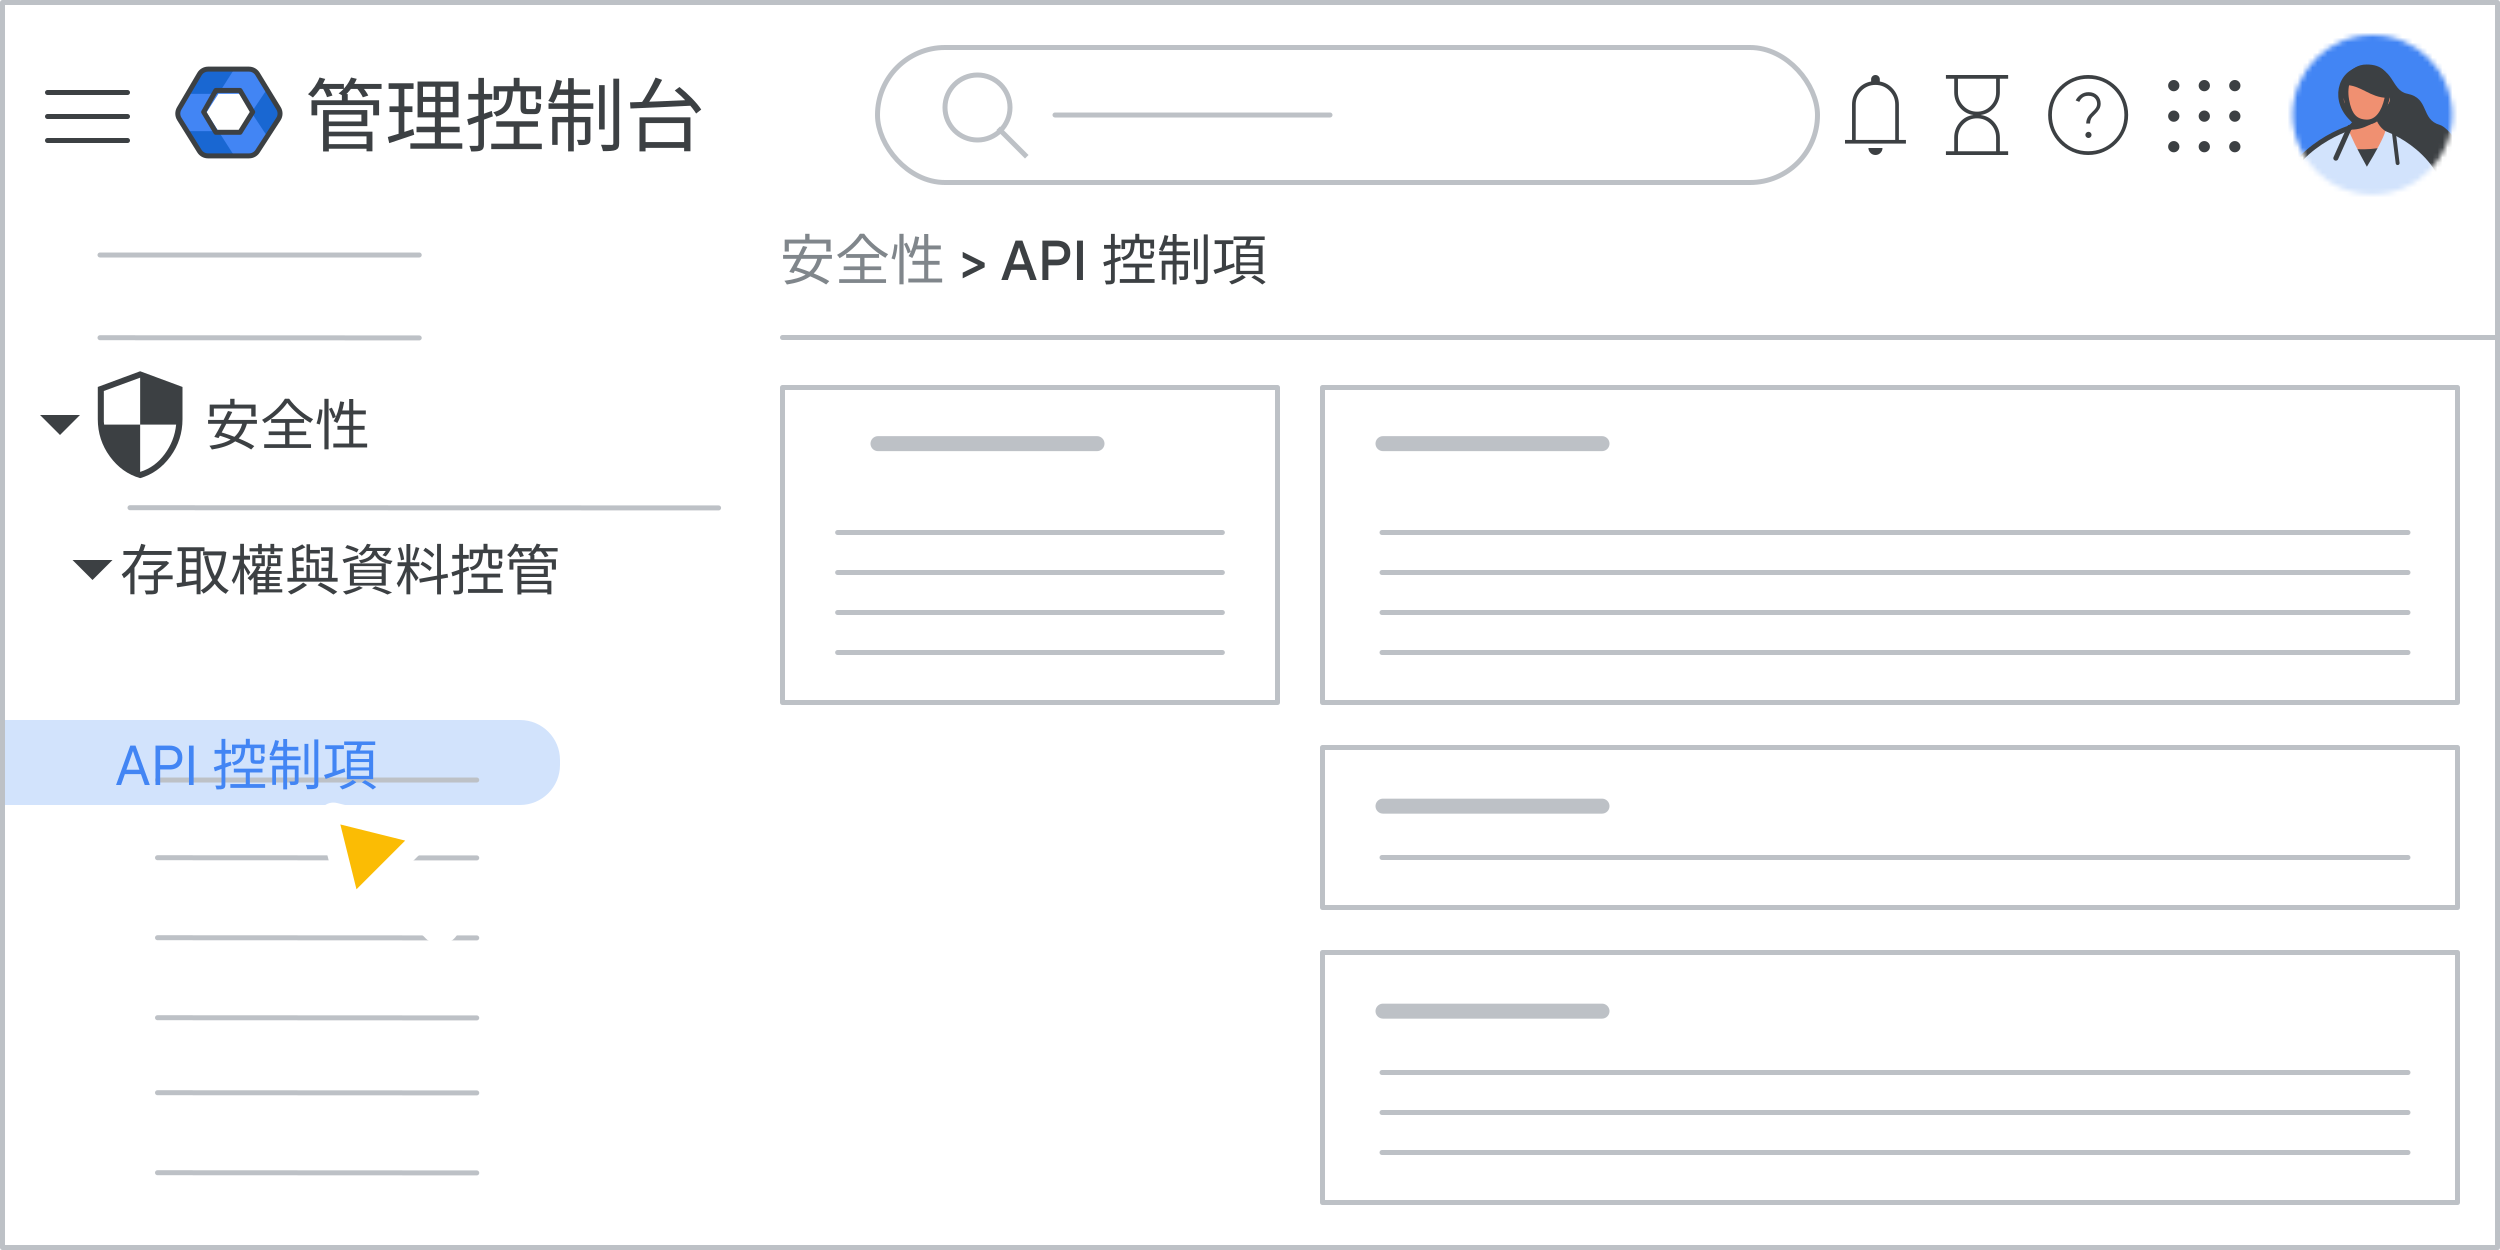 <svg width="500" height="250" viewBox="0 0 500 250" fill="none" xmlns="http://www.w3.org/2000/svg">
<rect x="0" y="0" width="500" height="250" fill="#333333" stroke="none"/>
<g id="admin-review-third-party-apps-for-your-organization" clip-path="url(#clip0_4394_191)">
<g id="Group 106">
<rect id="bg" width="500" height="250" fill="white"/>
<path id="Line" d="M156.5 67.5H567.5" stroke="#BDC1C6" stroke-linecap="round"/>
<g id="security_BASELINE_P900">
<path id="Shape" fill-rule="evenodd" clip-rule="evenodd" d="M21.962 91.28C23.566 93.483 25.588 94.934 28.028 95.632C30.469 94.934 32.491 93.483 34.094 91.28C35.697 89.077 36.499 86.6 36.499 83.849V77.389L28.028 74.249L19.558 77.389V83.849C19.558 86.6 20.359 89.077 21.962 91.28ZM32.93 90.832C31.619 92.597 29.985 93.778 28.029 94.376V84.925H35.229C35.007 87.099 34.241 89.068 32.93 90.832ZM28.029 75.535V84.925H20.828C20.788 84.706 20.768 84.517 20.768 84.357V83.849V78.197L28.029 75.535Z" fill="#3C4043"/>
</g>
</g>
<g id="Admin icon - illustrated">
<g id="Group">
<path id="Vector" d="M37.407 26.233L39.831 30.168C40.214 30.791 40.922 31.174 41.688 31.174H46.849L45.92 28.531L43.688 26.233L40.547 25.721L37.407 26.233Z" fill="#1967D2"/>
<path id="Vector_2" d="M55.859 21.494L53.505 17.673L51.481 19.774L50.287 22.5L51.585 25.417L53.49 27.35L55.859 23.506C56.242 22.883 56.242 22.117 55.859 21.494Z" fill="#1967D2"/>
<path id="Vector_3" d="M46.85 13.826H41.689C40.923 13.826 40.215 14.209 39.832 14.832L37.407 18.767L40.547 19.279L43.688 18.767L45.98 16.469L46.85 13.826Z" fill="#1967D2"/>
<path id="Vector_4" d="M41.299 22.5L43.688 18.767H37.407L35.728 21.494C35.345 22.117 35.345 22.883 35.728 23.506L37.407 26.233H43.688L41.299 22.5Z" fill="#4285F4"/>
<path id="Vector_5" d="M47.898 18.767L50.287 22.5L53.505 17.673L51.755 14.832C51.372 14.209 50.663 13.826 49.897 13.826H46.85L43.688 18.767H47.898Z" fill="#4285F4"/>
<path id="Vector_6" d="M47.898 26.233H43.688L46.85 31.174H49.897C50.663 31.174 51.372 30.791 51.755 30.168L53.49 27.35L50.287 22.5L47.898 26.233Z" fill="#4285F4"/>
</g>
<path id="Path 19" fill-rule="evenodd" clip-rule="evenodd" d="M43.167 18.092H48.008L50.538 22.396L48.008 26.459H43.167L40.732 22.396L43.167 18.092Z" stroke="#3C4043" stroke-linejoin="round"/>
<path id="Path 19_2" fill-rule="evenodd" clip-rule="evenodd" d="M39.894 14.811C40.254 14.201 40.909 13.826 41.618 13.826H49.793C50.49 13.826 51.136 14.188 51.5 14.783L55.714 21.676C56.115 22.332 56.105 23.16 55.686 23.806L51.506 30.261C51.137 30.83 50.505 31.174 49.827 31.174H41.584C40.894 31.174 40.252 30.818 39.887 30.232L35.862 23.778C35.468 23.146 35.457 22.347 35.835 21.705L39.894 14.811Z" stroke="#3C4043" stroke-linejoin="round"/>
</g>
<g id="Menu">
<path id="Line_2" d="M9.5 18.5H25.5" stroke="#3C4043" stroke-linecap="round" stroke-linejoin="round"/>
<path id="Line_3" d="M9.5 23.3H25.5" stroke="#3C4043" stroke-linecap="round" stroke-linejoin="round"/>
<path id="Line_4" d="M9.5 28.1H25.5" stroke="#3C4043" stroke-linecap="round" stroke-linejoin="round"/>
</g>
<g id="Search">
<rect x="175.5" y="9.5" width="188" height="27" rx="13.5" fill="white"/>
<rect x="175.5" y="9.5" width="188" height="27" rx="13.5" stroke="#BDC1C6"/>
<g id="search icon">
<path id="Line 6" d="M200 26L205 31" stroke="#BDC1C6" stroke-linecap="square"/>
<circle id="Oval" cx="195.5" cy="21.5" r="6.5" stroke="#BDC1C6"/>
</g>
<g id="text">
<path id="text_2" d="M211 23H266" stroke="#BDC1C6" stroke-linecap="round" stroke-linejoin="round"/>
</g>
</g>
<path id="Vector_7" d="M434.755 30.462C434.446 30.462 434.181 30.351 433.96 30.13C433.739 29.909 433.629 29.645 433.629 29.336C433.629 29.027 433.739 28.763 433.96 28.542C434.181 28.321 434.446 28.21 434.755 28.21C435.063 28.21 435.328 28.321 435.549 28.542C435.77 28.763 435.88 29.027 435.88 29.336C435.88 29.645 435.77 29.909 435.549 30.13C435.328 30.351 435.063 30.462 434.755 30.462ZM440.86 30.462C440.551 30.462 440.286 30.351 440.065 30.13C439.845 29.909 439.734 29.645 439.734 29.336C439.734 29.027 439.845 28.763 440.065 28.542C440.286 28.321 440.551 28.21 440.86 28.21C441.168 28.21 441.433 28.321 441.654 28.542C441.875 28.763 441.985 29.027 441.985 29.336C441.985 29.645 441.875 29.909 441.654 30.13C441.433 30.351 441.168 30.462 440.86 30.462ZM446.965 30.462C446.656 30.462 446.392 30.351 446.171 30.13C445.95 29.909 445.839 29.645 445.839 29.336C445.839 29.027 445.95 28.763 446.171 28.542C446.392 28.321 446.656 28.21 446.965 28.21C447.273 28.21 447.538 28.321 447.759 28.542C447.98 28.763 448.09 29.027 448.09 29.336C448.09 29.645 447.98 29.909 447.759 30.13C447.538 30.351 447.273 30.462 446.965 30.462ZM434.755 24.356C434.446 24.356 434.181 24.246 433.96 24.025C433.739 23.804 433.629 23.539 433.629 23.231C433.629 22.922 433.739 22.657 433.96 22.437C434.181 22.216 434.446 22.105 434.755 22.105C435.063 22.105 435.328 22.216 435.549 22.437C435.77 22.657 435.88 22.922 435.88 23.231C435.88 23.539 435.77 23.804 435.549 24.025C435.328 24.246 435.063 24.356 434.755 24.356ZM440.86 24.356C440.551 24.356 440.286 24.246 440.065 24.025C439.845 23.804 439.734 23.539 439.734 23.231C439.734 22.922 439.845 22.657 440.065 22.437C440.286 22.216 440.551 22.105 440.86 22.105C441.168 22.105 441.433 22.216 441.654 22.437C441.875 22.657 441.985 22.922 441.985 23.231C441.985 23.539 441.875 23.804 441.654 24.025C441.433 24.246 441.168 24.356 440.86 24.356ZM446.965 24.356C446.656 24.356 446.392 24.246 446.171 24.025C445.95 23.804 445.839 23.539 445.839 23.231C445.839 22.922 445.95 22.657 446.171 22.437C446.392 22.216 446.656 22.105 446.965 22.105C447.273 22.105 447.538 22.216 447.759 22.437C447.98 22.657 448.09 22.922 448.09 23.231C448.09 23.539 447.98 23.804 447.759 24.025C447.538 24.246 447.273 24.356 446.965 24.356ZM434.755 18.251C434.446 18.251 434.181 18.141 433.96 17.92C433.739 17.699 433.629 17.434 433.629 17.126C433.629 16.817 433.739 16.552 433.96 16.331C434.181 16.11 434.446 16 434.755 16C435.063 16 435.328 16.11 435.549 16.331C435.77 16.552 435.88 16.817 435.88 17.126C435.88 17.434 435.77 17.699 435.549 17.92C435.328 18.141 435.063 18.251 434.755 18.251ZM440.86 18.251C440.551 18.251 440.286 18.141 440.065 17.92C439.845 17.699 439.734 17.434 439.734 17.126C439.734 16.817 439.845 16.552 440.065 16.331C440.286 16.11 440.551 16 440.86 16C441.168 16 441.433 16.11 441.654 16.331C441.875 16.552 441.985 16.817 441.985 17.126C441.985 17.434 441.875 17.699 441.654 17.92C441.433 18.141 441.168 18.251 440.86 18.251ZM446.965 18.251C446.656 18.251 446.392 18.141 446.171 17.92C445.95 17.699 445.839 17.434 445.839 17.126C445.839 16.817 445.95 16.552 446.171 16.331C446.392 16.11 446.656 16 446.965 16C447.273 16 447.538 16.11 447.759 16.331C447.98 16.552 448.09 16.817 448.09 17.126C448.09 17.434 447.98 17.699 447.759 17.92C447.538 18.141 447.273 18.251 446.965 18.251Z" fill="#3C4043"/>
<path id="Vector_8" d="M417.697 27.603C417.867 27.603 418.012 27.541 418.131 27.417C418.251 27.293 418.31 27.146 418.31 26.976C418.31 26.814 418.25 26.671 418.13 26.548C418.01 26.425 417.865 26.363 417.695 26.363C417.525 26.363 417.379 26.425 417.255 26.549C417.132 26.673 417.071 26.816 417.071 26.978C417.071 27.148 417.132 27.295 417.256 27.418C417.38 27.541 417.527 27.603 417.697 27.603ZM417.241 24.709H418.003C418.018 24.354 418.086 24.049 418.206 23.794C418.326 23.539 418.576 23.238 418.955 22.89C419.371 22.493 419.671 22.134 419.857 21.813C420.042 21.492 420.135 21.132 420.135 20.733C420.135 20.047 419.904 19.492 419.441 19.068C418.979 18.643 418.411 18.431 417.736 18.431C417.13 18.431 416.6 18.593 416.145 18.917C415.691 19.24 415.353 19.629 415.131 20.083L415.858 20.378C416.022 20.016 416.247 19.723 416.533 19.499C416.82 19.274 417.202 19.162 417.68 19.162C418.261 19.162 418.696 19.321 418.984 19.64C419.273 19.958 419.417 20.328 419.417 20.748C419.417 21.06 419.333 21.344 419.164 21.598C418.995 21.852 418.762 22.113 418.464 22.379C418.011 22.794 417.694 23.181 417.513 23.539C417.332 23.897 417.241 24.287 417.241 24.709ZM417.632 31C416.528 31 415.491 30.79 414.521 30.37C413.551 29.95 412.703 29.378 411.978 28.654C411.252 27.929 410.679 27.082 410.259 26.113C409.839 25.143 409.629 24.107 409.629 23.003C409.629 21.897 409.839 20.857 410.259 19.883C410.679 18.909 411.251 18.062 411.975 17.341C412.7 16.621 413.547 16.051 414.516 15.63C415.485 15.21 416.522 15 417.626 15C418.732 15 419.772 15.21 420.746 15.63C421.72 16.05 422.567 16.619 423.288 17.339C424.008 18.059 424.578 18.905 424.999 19.878C425.419 20.851 425.629 21.891 425.629 22.997C425.629 24.101 425.419 25.138 424.999 26.108C424.579 27.078 424.01 27.926 423.29 28.651C422.57 29.377 421.724 29.949 420.751 30.37C419.778 30.79 418.738 31 417.632 31ZM417.629 30.248C419.648 30.248 421.36 29.544 422.767 28.136C424.173 26.728 424.877 25.016 424.877 23C424.877 20.981 424.173 19.269 422.767 17.862C421.36 16.456 419.648 15.752 417.629 15.752C415.613 15.752 413.901 16.456 412.493 17.862C411.085 19.269 410.381 20.981 410.381 23C410.381 25.016 411.085 26.728 412.493 28.136C413.901 29.544 415.613 30.248 417.629 30.248Z" fill="#3C4043"/>
<path id="Vector_9" d="M369 28.724V27.987H370.406V20.934C370.406 19.796 370.763 18.789 371.478 17.913C372.193 17.038 373.107 16.499 374.222 16.298V15.87C374.222 15.629 374.306 15.423 374.475 15.254C374.644 15.085 374.849 15 375.09 15C375.331 15 375.537 15.085 375.707 15.254C375.877 15.423 375.962 15.629 375.962 15.87V16.303C377.077 16.501 377.991 17.038 378.706 17.913C379.421 18.789 379.778 19.796 379.778 20.934V27.987H381.184V28.724H369ZM375.089 31C374.702 31 374.371 30.862 374.097 30.587C373.823 30.312 373.686 29.981 373.686 29.594H376.498C376.498 29.983 376.36 30.315 376.084 30.589C375.808 30.863 375.477 31 375.089 31ZM371.142 27.987H379.042V20.934C379.042 19.841 378.657 18.909 377.886 18.139C377.116 17.369 376.185 16.984 375.092 16.984C373.999 16.984 373.068 17.369 372.298 18.139C371.527 18.909 371.142 19.841 371.142 20.934V27.987Z" fill="#3C4043"/>
<path id="Vector_10" d="M391.594 30.248H399.22V27.535C399.22 26.467 398.851 25.556 398.114 24.801C397.377 24.045 396.474 23.668 395.407 23.668C394.339 23.668 393.437 24.045 392.7 24.801C391.962 25.556 391.594 26.467 391.594 27.535V30.248ZM395.407 22.332C396.474 22.332 397.377 21.954 398.114 21.198C398.851 20.441 399.22 19.529 399.22 18.462V15.752H391.594V18.462C391.594 19.529 391.962 20.441 392.7 21.198C393.437 21.954 394.339 22.332 395.407 22.332ZM389.185 31V30.248H390.842V27.535C390.842 26.384 391.204 25.375 391.93 24.507C392.656 23.64 393.581 23.137 394.705 23C393.581 22.849 392.656 22.339 391.93 21.469C391.204 20.6 390.842 19.598 390.842 18.462V15.752H389.185V15H401.629V15.752H399.972V18.462C399.972 19.598 399.609 20.6 398.883 21.469C398.158 22.339 397.233 22.849 396.109 23C397.233 23.137 398.158 23.64 398.883 24.507C399.609 25.375 399.972 26.384 399.972 27.535V30.248H401.629V31H389.185Z" fill="#3C4043"/>
<g id="Profile image 0 small">
<g id="profile-small">
<mask id="mask0_4394_191" style="mask-type:alpha" maskUnits="userSpaceOnUse" x="458" y="7" width="33" height="32">
<ellipse id="Ellipse 2" cx="474.487" cy="22.937" rx="15.937" ry="15.937" fill="#4285F4"/>
</mask>
<g mask="url(#mask0_4394_191)">
<circle id="Ellipse 3" cx="475.212" cy="23.661" r="19.196" fill="#4285F4"/>
<path id="Fill-13" fill-rule="evenodd" clip-rule="evenodd" d="M469.606 23.642C473.332 27.7 482.342 36.48 486.232 38.488C485.716 35.614 491.574 35.349 492.603 32.613C493.431 30.41 489.693 25.466 487.964 24.981C484.087 23.893 485.95 19.627 481.473 18.748C478.045 18.077 479.06 13.157 473.346 13.157C467.86 13.157 465.761 19.456 469.606 23.642Z" fill="#3C4043"/>
<g id="Group-20">
<g id="Group_2">
<path id="Fill-17" fill-rule="evenodd" clip-rule="evenodd" d="M462.936 31.953L467.962 26.348C467.962 26.348 471.473 25.595 471.75 21.858H475.019C475.019 21.858 475.783 25.716 477.567 26.482L480.625 35.167" fill="#F09071"/>
<path id="Stroke-19" d="M462.936 31.953L467.962 26.348C467.962 26.348 471.473 25.595 471.75 21.858H475.019C475.019 21.858 475.305 26.518 479.287 26.518L481.892 34.005" stroke="#3C4043" stroke-width="0.519" stroke-linecap="round" stroke-linejoin="round"/>
</g>
</g>
<g id="Group-24">
<g id="Group_3">
<path id="Fill-21" fill-rule="evenodd" clip-rule="evenodd" d="M464.655 36.973L465.542 28.83C465.542 28.83 471.638 31.731 479.952 28.83V36.973" fill="#3C4043"/>
<path id="Stroke-23" d="M464.655 36.973L465.542 28.83C465.542 28.83 471.638 31.731 479.952 28.83V36.973" stroke="#3C4043" stroke-width="0.519" stroke-linecap="round" stroke-linejoin="round"/>
</g>
</g>
<path id="Combined-Shape" fill-rule="evenodd" clip-rule="evenodd" d="M469.667 25.716C470.031 27.105 471.609 30.167 473.375 33.348C475.166 30.388 476.729 27.565 477.066 26.227C477.066 26.227 489.545 30.498 489.545 43.085L479.055 43.086C479.108 43.173 479.136 43.22 479.136 43.22L455.691 42.991C455.691 30.328 469.667 25.716 469.667 25.716Z" fill="#D2E3FC"/>
<path id="Stroke-29" d="M467.164 31.632L469.922 25.461" stroke="#3C4043" stroke-linecap="round" stroke-linejoin="round"/>
<path id="Fill-31" fill-rule="evenodd" clip-rule="evenodd" d="M475.734 23.524C475.734 23.524 472.588 26.09 469.606 25.605C469.606 25.605 471.168 24.535 471.472 22.918L475.734 23.524Z" fill="#3C4043"/>
<path id="Stroke-33" fill-rule="evenodd" clip-rule="evenodd" d="M475.734 23.524C475.734 23.524 472.588 26.09 469.606 25.605C469.606 25.605 471.168 24.535 471.472 22.918L475.734 23.524Z" stroke="#3C4043" stroke-width="0.519" stroke-linecap="round" stroke-linejoin="round"/>
<path id="Fill-35" fill-rule="evenodd" clip-rule="evenodd" d="M476.523 22.201C476.523 22.201 478.242 21.189 478.242 19.879C478.242 18.568 476.717 19.673 476.717 19.673L476.523 22.201Z" fill="#F09071"/>
<path id="Stroke-37" fill-rule="evenodd" clip-rule="evenodd" d="M476.523 22.201C476.523 22.201 478.242 21.189 478.242 19.879C478.242 18.568 476.717 19.673 476.717 19.673L476.523 22.201Z" stroke="#3C4043" stroke-width="0.519" stroke-linecap="round" stroke-linejoin="round"/>
<path id="Fill-39" fill-rule="evenodd" clip-rule="evenodd" d="M470.219 22.201C470.219 22.201 468.501 21.189 468.501 19.879C468.501 18.568 470.025 19.673 470.025 19.673L470.219 22.201Z" fill="#F09071"/>
<path id="Stroke-41" fill-rule="evenodd" clip-rule="evenodd" d="M470.219 22.201C470.219 22.201 468.501 21.189 468.501 19.879C468.501 18.568 470.025 19.673 470.025 19.673L470.219 22.201Z" stroke="#3C4043" stroke-width="0.519" stroke-linecap="round" stroke-linejoin="round"/>
<path id="Fill-43" fill-rule="evenodd" clip-rule="evenodd" d="M473.383 24.424C475.532 24.424 476.797 22.332 477.372 19.822C477.947 17.313 476.989 13.715 473.23 13.715C469.624 13.715 468.8 17.106 469.317 19.99C469.857 22.994 470.959 24.381 473.383 24.424Z" fill="#F09071"/>
<path id="Stroke-45" fill-rule="evenodd" clip-rule="evenodd" d="M473.383 24.424C475.532 24.424 476.797 22.332 477.372 19.822C477.947 17.313 476.989 13.715 473.23 13.715C469.624 13.715 468.8 17.106 469.317 19.99C469.857 22.994 470.959 24.381 473.383 24.424Z" stroke="#3C4043" stroke-linecap="round" stroke-linejoin="round"/>
<path id="Fill-47" fill-rule="evenodd" clip-rule="evenodd" d="M469.031 16.741C472.36 16.741 474.086 19.316 477.55 19.316C477.55 19.316 479.21 13.158 473.346 13.158C469.81 13.157 469.031 16.741 469.031 16.741Z" fill="#3C4043"/>
<path id="Stroke-49" fill-rule="evenodd" clip-rule="evenodd" d="M469.031 16.741C472.36 16.741 474.086 19.316 477.55 19.316C477.55 19.316 479.21 13.158 473.346 13.158C469.81 13.157 469.031 16.741 469.031 16.741Z" stroke="#3C4043" stroke-width="0.519" stroke-linecap="round" stroke-linejoin="round"/>
<path id="Stroke-57" d="M478.778 26.519L479.526 32.623" stroke="#3C4043" stroke-width="0.779" stroke-linecap="round" stroke-linejoin="round"/>
<path id="Stroke-59" d="M469.924 25.582C469.924 25.582 455.653 29.989 455.653 42.952" stroke="#3C4043" stroke-linecap="round" stroke-linejoin="round"/>
</g>
</g>
</g>
<g id="blue bar">
<path id="Rectangle" d="M0 144H104C108.418 144 112 147.582 112 152V153C112 157.418 108.418 161 104 161H0V144Z" fill="#D2E3FC"/>
</g>
<path id="Line 2 Copy 2" d="M20 51H83.847" stroke="#BDC1C6" stroke-linecap="round" stroke-linejoin="round"/>
<path id="Line 2 Copy 9" d="M20 67.542L83.847 67.583" stroke="#BDC1C6" stroke-linecap="round" stroke-linejoin="round"/>
<path id="Line 2 Copy 5" d="M31.5 171.542L95.347 171.583" stroke="#BDC1C6" stroke-linecap="round" stroke-linejoin="round"/>
<path id="Line 2 Copy 13" d="M31.5 203.542L95.347 203.583" stroke="#BDC1C6" stroke-linecap="round" stroke-linejoin="round"/>
<path id="Line 2 Copy 15" d="M31.5 218.542L95.347 218.583" stroke="#BDC1C6" stroke-linecap="round" stroke-linejoin="round"/>
<path id="Line 2 Copy 11" d="M31.5 187.542L95.347 187.583" stroke="#BDC1C6" stroke-linecap="round" stroke-linejoin="round"/>
<path id="Line 2 Copy 16" d="M31.5 234.542L95.347 234.583" stroke="#BDC1C6" stroke-linecap="round" stroke-linejoin="round"/>
<path id="Line 2 Copy 8" d="M31.5 156H95.347" stroke="#BDC1C6" stroke-linecap="round" stroke-linejoin="round"/>
<rect id="Rectangle_2" x="264.5" y="149.5" width="227" height="32" stroke="#BDC1C6" stroke-linejoin="round"/>
<rect id="Rectangle_3" x="264.5" y="190.5" width="227" height="50" stroke="#BDC1C6" stroke-linejoin="round"/>
<rect id="Rectangle_4" x="264.5" y="77.5" width="227" height="63" stroke="#BDC1C6" stroke-linejoin="round"/>
<rect id="Rectangle_5" x="156.5" y="77.5" width="99" height="63" stroke="#BDC1C6" stroke-linejoin="round"/>
<g id="Cursor ">
<g id="Union">
<mask id="path-57-outside-1_4394_191" maskUnits="userSpaceOnUse" x="55.038" y="152.084" width="44.548" height="44.548" fill="black">
<rect fill="white" x="55.038" y="152.084" width="44.548" height="44.548"/>
<path fill-rule="evenodd" clip-rule="evenodd" d="M66.936 162.547C66.204 162.365 65.542 163.027 65.724 163.759L69.781 180.059C69.969 180.814 70.909 181.074 71.459 180.524L76.139 175.844L86.589 186.294C87.37 187.075 88.636 187.075 89.417 186.294C90.198 185.513 90.198 184.247 89.417 183.466L78.968 173.016L83.701 168.282C84.251 167.732 83.991 166.792 83.236 166.604L66.936 162.547Z"/>
</mask>
<path fill-rule="evenodd" clip-rule="evenodd" d="M66.936 162.547C66.204 162.365 65.542 163.027 65.724 163.759L69.781 180.059C69.969 180.814 70.909 181.074 71.459 180.524L76.139 175.844L86.589 186.294C87.37 187.075 88.636 187.075 89.417 186.294C90.198 185.513 90.198 184.247 89.417 183.466L78.968 173.016L83.701 168.282C84.251 167.732 83.991 166.792 83.236 166.604L66.936 162.547Z" fill="#FBBC04"/>
<path d="M65.724 163.759L67.665 163.276L67.665 163.276L65.724 163.759ZM66.936 162.547L67.419 160.606L67.419 160.606L66.936 162.547ZM69.781 180.059L71.722 179.576L71.722 179.576L69.781 180.059ZM76.139 175.844L77.553 174.43L76.139 173.016L74.725 174.43L76.139 175.844ZM78.968 173.016L77.553 171.601L76.139 173.016L77.553 174.43L78.968 173.016ZM83.236 166.604L82.753 168.545H82.753L83.236 166.604ZM67.665 163.276C67.847 164.008 67.185 164.67 66.453 164.488L67.419 160.606C65.224 160.06 63.237 162.047 63.783 164.242L67.665 163.276ZM71.722 179.576L67.665 163.276L63.783 164.242L67.841 180.542L71.722 179.576ZM70.045 179.11C70.595 178.56 71.534 178.821 71.722 179.576L67.841 180.542C68.404 182.806 71.223 183.588 72.873 181.939L70.045 179.11ZM74.725 174.43L70.045 179.11L72.873 181.939L77.553 177.258L74.725 174.43ZM88.003 184.88L77.553 174.43L74.725 177.258L85.175 187.708L88.003 184.88ZM88.003 184.88L85.175 187.708C86.737 189.27 89.27 189.27 90.832 187.708L88.003 184.88ZM88.003 184.88L88.003 184.88L90.832 187.708C92.394 186.146 92.394 183.613 90.832 182.051L88.003 184.88ZM77.553 174.43L88.003 184.88L90.832 182.051L80.382 171.601L77.553 174.43ZM82.287 166.868L77.553 171.601L80.382 174.43L85.116 169.696L82.287 166.868ZM82.753 168.545C81.998 168.357 81.737 167.417 82.287 166.868L85.116 169.696C86.766 168.046 85.983 165.227 83.719 164.663L82.753 168.545ZM66.453 164.488L82.753 168.545L83.719 164.663L67.419 160.606L66.453 164.488Z" fill="white" mask="url(#path-57-outside-1_4394_191)"/>
</g>
</g>
<g id="arrow_drop_down_BASELINE_P900_FILL0_wght400_GRAD0_opsz24 1">
<path id="Vector_11" d="M12 87L8 83H16L12 87Z" fill="#3C4043"/>
</g>
<g id="arrow_drop_down_BASELINE_P900_FILL0_wght400_GRAD0_opsz24 2">
<path id="Vector_12" d="M18.5 116L14.5 112H22.5L18.5 116Z" fill="#3C4043"/>
</g>
<g id="Text header 3px ">
<path id="Line 5" d="M175.6 88.727H219.4" stroke="#BDC1C6" stroke-width="3" stroke-linecap="round" stroke-linejoin="round"/>
</g>
<g id="Text header 3px _2">
<path id="Line 5_2" d="M276.6 88.727H320.4" stroke="#BDC1C6" stroke-width="3" stroke-linecap="round" stroke-linejoin="round"/>
</g>
<g id="Text header 3px _3">
<path id="Line 5_3" d="M276.6 161.227H320.4" stroke="#BDC1C6" stroke-width="3" stroke-linecap="round" stroke-linejoin="round"/>
</g>
<g id="Text header 3px _4">
<path id="Line 5_4" d="M276.6 202.227H320.4" stroke="#BDC1C6" stroke-width="3" stroke-linecap="round" stroke-linejoin="round"/>
</g>
<g id="Paragraph text">
<path id="Line 5_5" d="M167.527 106.5H244.473" stroke="#BDC1C6" stroke-linecap="round" stroke-linejoin="round"/>
<path id="Line 5_6" d="M167.527 114.5H244.473" stroke="#BDC1C6" stroke-linecap="round" stroke-linejoin="round"/>
<path id="Line 5_7" d="M167.527 122.5H244.473" stroke="#BDC1C6" stroke-linecap="round" stroke-linejoin="round"/>
<path id="Line 5_8" d="M167.527 130.5H244.473" stroke="#BDC1C6" stroke-linecap="round" stroke-linejoin="round"/>
</g>
<g id="Paragraph text_2">
<path id="Line 5_9" d="M276.405 106.5H481.595" stroke="#BDC1C6" stroke-linecap="round" stroke-linejoin="round"/>
<path id="Line 5_10" d="M276.405 114.5H481.595" stroke="#BDC1C6" stroke-linecap="round" stroke-linejoin="round"/>
<path id="Line 5_11" d="M276.405 122.5H481.595" stroke="#BDC1C6" stroke-linecap="round" stroke-linejoin="round"/>
<path id="Line 5_12" d="M276.405 130.5H481.595" stroke="#BDC1C6" stroke-linecap="round" stroke-linejoin="round"/>
</g>
<g id="Paragraph text_3">
<path id="Line 5_13" d="M276.405 214.5H481.595" stroke="#BDC1C6" stroke-linecap="round" stroke-linejoin="round"/>
<path id="Line 5_14" d="M276.405 222.5H481.595" stroke="#BDC1C6" stroke-linecap="round" stroke-linejoin="round"/>
<path id="Line 5_15" d="M276.405 230.5H481.595" stroke="#BDC1C6" stroke-linecap="round" stroke-linejoin="round"/>
</g>
<g id="Paragraph text_4">
<path id="Line 5_16" d="M276.405 171.5H481.595" stroke="#BDC1C6" stroke-linecap="round" stroke-linejoin="round"/>
</g>
<path id="Line 2 Copy 18" d="M26 101.542L143.717 101.583" stroke="#BDC1C6" stroke-linecap="round" stroke-linejoin="round"/>
<path id="Users" d="M65.32 28.824H73.784V29.752H65.32V28.824ZM68.376 18.808H69.544V20.584H68.376V18.808ZM62.296 20.056H75.816V23.064H74.632V21.016H63.448V23.064H62.296V20.056ZM65.256 22.008H73.464V25.224H65.256V24.296H72.28V22.92H65.256V22.008ZM65.304 26.328H74.488V30.264H73.304V27.272H65.304V26.328ZM64.616 22.008H65.768V30.296H64.616V22.008ZM63.608 16.792H68.776V17.784H63.608V16.792ZM69.848 16.792H76.312V17.784H69.848V16.792ZM63.912 15.496L65.048 15.784C64.456 17.192 63.512 18.584 62.584 19.496C62.36 19.32 61.88 18.984 61.592 18.84C62.552 18.008 63.416 16.744 63.912 15.496ZM70.216 15.496L71.352 15.768C70.776 17.16 69.768 18.456 68.76 19.288C68.52 19.112 68.024 18.824 67.72 18.68C68.776 17.912 69.704 16.728 70.216 15.496ZM64.504 17.544L65.544 17.272C65.912 17.832 66.328 18.616 66.488 19.112L65.4 19.432C65.256 18.936 64.872 18.136 64.504 17.544ZM71.288 17.56L72.344 17.24C72.84 17.8 73.416 18.584 73.656 19.112L72.568 19.464C72.344 18.952 71.8 18.136 71.288 17.56ZM84.6 20.376V22.44H90.552V20.376H84.6ZM84.6 17.352V19.384H90.552V17.352H84.6ZM83.512 16.312H91.704V23.48H83.512V16.312ZM83.304 25.352H91.928V26.456H83.304V25.352ZM82.072 28.664H92.456V29.752H82.072V28.664ZM77.72 16.648H82.712V17.784H77.72V16.648ZM77.896 21.272H82.488V22.408H77.896V21.272ZM77.56 27.4C78.856 27.048 80.776 26.424 82.632 25.8L82.84 26.952C81.096 27.544 79.272 28.152 77.848 28.632L77.56 27.4ZM79.72 17.096H80.872V27.016L79.72 27.24V17.096ZM87.048 16.808H88.104V22.968H88.184V29.16H86.968V22.968H87.048V16.808ZM99.256 24.248H107.592V25.352H99.256V24.248ZM98.248 28.728H108.36V29.832H98.248V28.728ZM98.728 17.24H108.216V19.848H107.112V18.28H99.784V19.992H98.728V17.24ZM102.744 15.56H103.912V17.912H102.744V15.56ZM102.728 24.776H103.912V29.304H102.728V24.776ZM104.104 18.152H105.208V21.432C105.208 21.768 105.272 21.816 105.64 21.816C105.8 21.816 106.616 21.816 106.824 21.816C107.16 21.816 107.224 21.656 107.256 20.424C107.48 20.6 107.928 20.776 108.232 20.84C108.12 22.424 107.832 22.824 106.952 22.824C106.712 22.824 105.704 22.824 105.48 22.824C104.36 22.824 104.104 22.52 104.104 21.432V18.152ZM101.48 18.2H102.584C102.456 20.984 101.912 22.52 99.256 23.32C99.16 23.064 98.888 22.68 98.664 22.472C100.984 21.816 101.384 20.584 101.48 18.2ZM93.432 23.864C94.68 23.48 96.552 22.824 98.36 22.184L98.568 23.272C96.888 23.912 95.112 24.552 93.736 25.032L93.432 23.864ZM93.656 18.792H98.456V19.912H93.656V18.792ZM95.672 15.576H96.792V28.888C96.792 29.56 96.632 29.88 96.232 30.072C95.864 30.264 95.24 30.296 94.232 30.296C94.184 30.008 94.04 29.512 93.88 29.176C94.584 29.192 95.192 29.192 95.384 29.176C95.576 29.176 95.672 29.128 95.672 28.888V15.576ZM119.816 17.032H120.936V25.896H119.816V17.032ZM122.664 15.736H123.832V28.616C123.832 29.416 123.64 29.768 123.144 29.992C122.664 30.2 121.784 30.232 120.6 30.232C120.536 29.88 120.36 29.336 120.2 28.952C121.144 28.984 122.04 28.984 122.328 28.984C122.584 28.968 122.664 28.904 122.664 28.632V15.736ZM113.624 15.624H114.76V30.28H113.624V15.624ZM116.984 23.384H118.088V27.784C118.088 28.328 118.008 28.632 117.608 28.824C117.224 29.016 116.616 29.032 115.72 29.016C115.688 28.712 115.544 28.28 115.384 27.976C116.072 27.992 116.584 27.992 116.776 27.976C116.936 27.976 116.984 27.928 116.984 27.768V23.384ZM110.44 23.384H117.432V24.472H111.528V28.968H110.44V23.384ZM109.704 20.664H118.664V21.768H109.704V20.664ZM111.256 17.88H118.024V18.984H111.032L111.256 17.88ZM111.272 15.944L112.392 16.168C112.008 17.832 111.384 19.528 110.712 20.616C110.472 20.488 109.944 20.28 109.656 20.184C110.376 19.096 110.936 17.496 111.272 15.944ZM128.44 28.408H137.448V29.576H128.44V28.408ZM127.896 23.464H138.088V30.248H136.824V24.616H129.112V30.28H127.896V23.464ZM131.112 15.512L132.424 15.976C131.464 17.832 130.12 20.04 129.048 21.448L128.008 21C129.064 19.576 130.376 17.224 131.112 15.512ZM134.952 18.104L135.896 17.4C137.528 18.696 139.416 20.584 140.248 21.912L139.224 22.712C138.424 21.384 136.6 19.448 134.952 18.104ZM126.008 20.472C129.048 20.392 133.976 20.184 138.536 19.976L138.472 21.128C133.976 21.368 129.144 21.576 126.088 21.704L126.008 20.472Z" fill="#3C4043"/>
<g id="Security &#62; API Controls">
<path d="M161.038 46.76H161.907V48.531H161.038V46.76ZM156.935 47.926H166.12V50.302H165.251V48.707H157.771V50.302H156.935V47.926ZM160.598 49.202L161.456 49.389C160.642 51.061 159.487 53.283 158.706 54.614L157.859 54.383C158.662 53.063 159.85 50.819 160.598 49.202ZM163.513 51.479L164.426 51.611C163.524 55.021 161.17 56.297 157.375 56.902C157.287 56.704 157.034 56.341 156.88 56.154C160.609 55.692 162.798 54.537 163.513 51.479ZM156.616 50.984H166.384V51.765H156.616V50.984ZM158.497 53.998L159.058 53.415C161.368 54.053 164.316 55.241 165.856 56.22L165.24 56.902C163.777 55.923 160.862 54.68 158.497 53.998ZM172.456 47.563C171.554 48.905 169.783 50.544 167.924 51.633C167.814 51.435 167.583 51.149 167.407 50.973C169.299 49.928 171.136 48.179 171.983 46.749H172.83C173.974 48.377 175.899 49.983 177.626 50.841C177.417 51.05 177.219 51.325 177.076 51.567C175.371 50.588 173.446 48.949 172.456 47.563ZM168.738 53.283H176.24V54.02H168.738V53.283ZM169.233 50.819H175.811V51.567H169.233V50.819ZM167.836 55.835H177.208V56.583H167.836V55.835ZM172.027 51.127H172.896V56.253H172.027V51.127ZM179.881 46.76H180.717V56.869H179.881V46.76ZM178.869 48.85L179.496 48.949C179.441 49.84 179.243 51.116 178.946 51.908L178.297 51.688C178.594 50.951 178.792 49.741 178.869 48.85ZM180.794 48.784L181.366 48.531C181.707 49.125 182.048 49.906 182.169 50.379L181.553 50.687C181.432 50.203 181.102 49.4 180.794 48.784ZM183.038 47.277L183.841 47.409C183.555 49.015 183.071 50.577 182.455 51.611C182.29 51.49 181.916 51.314 181.707 51.226C182.356 50.258 182.796 48.762 183.038 47.277ZM183.049 49.092H188.164V49.884H182.796L183.049 49.092ZM184.831 46.804H185.656V56.154H184.831V46.804ZM182.488 52.172H187.922V52.953H182.488V52.172ZM181.663 55.703H188.428V56.495H181.663V55.703Z" fill="#80868B"/>
<path d="M192.54 55.67V54.526L195.576 53.052V52.986L192.54 51.512V50.368L196.929 52.568V53.47L192.54 55.67ZM200.262 56L203.111 48.124H204.486L207.346 56H206.026L205.333 53.976H202.264L201.571 56H200.262ZM204.948 52.854L204.112 50.445L203.837 49.543H203.771L203.485 50.445L202.649 52.854H204.948ZM208.476 56V48.124H211.424C211.923 48.124 212.37 48.212 212.766 48.388C213.162 48.564 213.474 48.835 213.701 49.202C213.936 49.561 214.053 50.023 214.053 50.588C214.053 51.153 213.936 51.618 213.701 51.985C213.474 52.352 213.162 52.623 212.766 52.799C212.37 52.975 211.923 53.063 211.424 53.063H209.675V56H208.476ZM209.675 51.919H211.457C211.751 51.919 212 51.871 212.205 51.776C212.418 51.673 212.579 51.523 212.689 51.325C212.807 51.12 212.865 50.874 212.865 50.588C212.865 50.295 212.807 50.053 212.689 49.862C212.579 49.664 212.418 49.517 212.205 49.422C212 49.319 211.751 49.268 211.457 49.268H209.675V51.919ZM215.394 56V48.124H216.593V56H215.394ZM224.657 52.733H230.388V53.492H224.657V52.733ZM223.964 55.813H230.916V56.572H223.964V55.813ZM224.294 47.915H230.817V49.708H230.058V48.63H225.02V49.807H224.294V47.915ZM227.055 46.76H227.858V48.377H227.055V46.76ZM227.044 53.096H227.858V56.209H227.044V53.096ZM227.99 48.542H228.749V50.797C228.749 51.028 228.793 51.061 229.046 51.061C229.156 51.061 229.717 51.061 229.86 51.061C230.091 51.061 230.135 50.951 230.157 50.104C230.311 50.225 230.619 50.346 230.828 50.39C230.751 51.479 230.553 51.754 229.948 51.754C229.783 51.754 229.09 51.754 228.936 51.754C228.166 51.754 227.99 51.545 227.99 50.797V48.542ZM226.186 48.575H226.945C226.857 50.489 226.483 51.545 224.657 52.095C224.591 51.919 224.404 51.655 224.25 51.512C225.845 51.061 226.12 50.214 226.186 48.575ZM220.653 52.469C221.511 52.205 222.798 51.754 224.041 51.314L224.184 52.062C223.029 52.502 221.808 52.942 220.862 53.272L220.653 52.469ZM220.807 48.982H224.107V49.752H220.807V48.982ZM222.193 46.771H222.963V55.923C222.963 56.385 222.853 56.605 222.578 56.737C222.325 56.869 221.896 56.891 221.203 56.891C221.17 56.693 221.071 56.352 220.961 56.121C221.445 56.132 221.863 56.132 221.995 56.121C222.127 56.121 222.193 56.088 222.193 55.923V46.771ZM238.792 47.772H239.562V53.866H238.792V47.772ZM240.75 46.881H241.553V55.736C241.553 56.286 241.421 56.528 241.08 56.682C240.75 56.825 240.145 56.847 239.331 56.847C239.287 56.605 239.166 56.231 239.056 55.967C239.705 55.989 240.321 55.989 240.519 55.989C240.695 55.978 240.75 55.934 240.75 55.747V46.881ZM234.535 46.804H235.316V56.88H234.535V46.804ZM236.845 52.139H237.604V55.164C237.604 55.538 237.549 55.747 237.274 55.879C237.01 56.011 236.592 56.022 235.976 56.011C235.954 55.802 235.855 55.505 235.745 55.296C236.218 55.307 236.57 55.307 236.702 55.296C236.812 55.296 236.845 55.263 236.845 55.153V52.139ZM232.346 52.139H237.153V52.887H233.094V55.978H232.346V52.139ZM231.84 50.269H238V51.028H231.84V50.269ZM232.907 48.355H237.56V49.114H232.753L232.907 48.355ZM232.918 47.024L233.688 47.178C233.424 48.322 232.995 49.488 232.533 50.236C232.368 50.148 232.005 50.005 231.807 49.939C232.302 49.191 232.687 48.091 232.918 47.024ZM242.928 48.047H246.668V48.817H242.928V48.047ZM244.38 48.454H245.205V53.756H244.38V48.454ZM242.697 53.998C243.709 53.701 245.293 53.173 246.8 52.656L246.932 53.382C245.568 53.888 244.105 54.405 243.027 54.79L242.697 53.998ZM246.723 47.288H252.938V48.003H246.723V47.288ZM248.032 51.413V52.48H251.706V51.413H248.032ZM248.032 53.096V54.174H251.706V53.096H248.032ZM248.032 49.741V50.797H251.706V49.741H248.032ZM247.262 49.092H252.52V54.823H247.262V49.092ZM249.385 47.64L250.331 47.772C250.133 48.41 249.913 49.125 249.726 49.587L248.978 49.444C249.132 48.938 249.308 48.179 249.385 47.64ZM248.45 54.988L249.165 55.45C248.45 56.011 247.317 56.572 246.349 56.891C246.228 56.726 245.986 56.473 245.821 56.308C246.767 56.011 247.9 55.461 248.45 54.988ZM250.276 55.483L250.903 55.032C251.64 55.406 252.608 55.989 253.125 56.407L252.465 56.902C252.003 56.495 251.035 55.879 250.276 55.483Z" fill="#3C4043"/>
</g>
<path id="Access and data control" d="M27.685 115.085H34.527V115.855H27.685V115.085ZM28.62 112.236H33.152V112.995H28.62V112.236ZM30.765 114.062H31.59V117.912C31.59 118.396 31.491 118.627 31.117 118.759C30.754 118.88 30.149 118.88 29.203 118.88C29.159 118.649 29.049 118.33 28.939 118.099C29.676 118.121 30.325 118.11 30.523 118.11C30.71 118.099 30.765 118.055 30.765 117.901V114.062ZM32.932 112.236H33.13L33.306 112.192L33.834 112.588C33.185 113.347 32.217 114.15 31.37 114.656C31.26 114.513 31.051 114.282 30.908 114.172C31.645 113.732 32.514 112.962 32.932 112.39V112.236ZM24.682 110.201H34.318V110.993H24.682V110.201ZM28.235 108.76L29.093 108.98C28.323 111.51 26.981 114.073 24.781 115.646C24.693 115.437 24.484 115.074 24.341 114.876C26.343 113.479 27.619 111.037 28.235 108.76ZM26.068 113.259H26.893V118.858H26.068V113.259ZM40.621 110.278H44.68V111.081H40.621V110.278ZM35.517 109.453H40.896V110.223H35.517V109.453ZM36.804 111.686H39.664V112.445H36.804V111.686ZM36.804 113.974H39.664V114.722H36.804V113.974ZM44.438 110.278H44.581L44.735 110.256L45.263 110.399C44.735 114.777 43.052 117.362 40.698 118.726C40.566 118.517 40.335 118.209 40.148 118.055C42.326 116.922 43.965 114.337 44.438 110.476V110.278ZM41.622 111.125C42.205 114.304 43.481 116.911 45.747 118.077C45.56 118.242 45.296 118.55 45.164 118.77C42.777 117.417 41.512 114.733 40.83 111.279L41.622 111.125ZM36.375 109.75H37.167V116.889H36.375V109.75ZM39.323 109.75H40.115V118.858H39.323V109.75ZM35.297 116.647C36.375 116.515 38.036 116.284 39.642 116.042L39.686 116.801C38.179 117.043 36.595 117.296 35.451 117.472L35.297 116.647ZM49.905 109.64H56.538V110.278H49.905V109.64ZM51.621 108.771H52.369V110.839H51.621V108.771ZM54.085 108.771H54.844V110.817H54.085V108.771ZM54.184 111.62V112.665H55.405V111.62H54.184ZM53.535 111.059H56.076V113.226H53.535V111.059ZM51.093 111.62V112.665H52.292V111.62H51.093ZM50.455 111.059H52.963V113.226H50.455V111.059ZM51.159 115.404H55.955V115.987H51.159V115.404ZM51.159 116.625H55.955V117.219H51.159V116.625ZM51.159 117.857H56.45V118.484H51.159V117.857ZM53.095 114.447H53.843V118.286H53.095V114.447ZM51.511 114.205H56.329V114.777H51.511V118.902H50.741V114.942L51.467 114.205H51.511ZM53.447 113.237L54.239 113.391C53.997 113.853 53.744 114.348 53.535 114.667L52.941 114.513C53.117 114.15 53.337 113.611 53.447 113.237ZM51.401 113.138L52.116 113.336C51.621 114.403 50.84 115.459 50.081 116.141C49.96 116.009 49.685 115.745 49.509 115.624C50.268 115.008 50.983 114.084 51.401 113.138ZM46.561 111.147H50.004V111.928H46.561V111.147ZM48.035 108.76H48.794V118.869H48.035V108.76ZM48.024 111.609L48.519 111.774C48.2 113.512 47.507 115.679 46.759 116.779C46.66 116.57 46.473 116.262 46.341 116.086C47.034 115.085 47.738 113.182 48.024 111.609ZM48.728 112.533C48.97 112.83 49.861 114.15 50.059 114.469L49.619 115.074C49.388 114.546 48.651 113.27 48.387 112.863L48.728 112.533ZM64.194 109.453H66.229V110.19H64.194V109.453ZM61.653 109.992H63.974V110.696H61.653V109.992ZM64.304 111.488H66.207V112.181H64.304V111.488ZM64.282 113.545H66.152V114.238H64.282V113.545ZM58.859 111.488H60.729V112.181H58.859V111.488ZM58.903 113.534H60.74V114.238H58.903V113.534ZM58.419 109.53L59.398 109.827C59.376 109.893 59.321 109.937 59.189 109.959L59.387 115.921H58.639L58.419 109.53ZM65.778 109.453H66.548C66.537 111.521 66.471 114.315 66.361 115.899H65.58C65.701 114.282 65.789 111.477 65.778 109.453ZM60.443 108.87L61.092 109.464C60.421 109.816 59.596 110.168 58.892 110.432C58.848 110.289 58.716 110.025 58.628 109.86C59.266 109.563 60.003 109.167 60.443 108.87ZM61.29 112.995H61.972V115.855H61.29V112.995ZM61.301 108.859H62.016V111.84H63.446V112.511H61.301V108.859ZM63.039 111.84H63.754V115.844H63.039V111.84ZM57.484 115.569H67.527V116.339H57.484V115.569ZM63.523 117.043L64.106 116.493C65.327 117.065 66.658 117.802 67.461 118.352L66.691 118.913C65.954 118.374 64.7 117.626 63.523 117.043ZM60.641 116.515L61.411 117.01C60.542 117.692 59.244 118.44 58.199 118.902C58.056 118.737 57.77 118.473 57.572 118.319C58.639 117.879 59.959 117.12 60.641 116.515ZM69.056 109.574L69.419 109.013C70.178 109.211 71.201 109.585 71.729 109.86L71.366 110.498C70.849 110.212 69.826 109.816 69.056 109.574ZM68.506 111.895C69.298 111.708 70.464 111.378 71.608 111.059L71.696 111.708C70.695 112.027 69.661 112.368 68.825 112.621L68.506 111.895ZM73.225 109.574H77.647V110.201H72.741L73.225 109.574ZM77.427 109.574H77.559L77.702 109.541L78.252 109.706C77.944 110.278 77.537 110.894 77.141 111.279L76.481 111.048C76.833 110.707 77.207 110.157 77.427 109.695V109.574ZM74.589 109.794H75.348C75.117 111.356 74.413 112.214 72.169 112.665C72.092 112.489 71.916 112.214 71.773 112.071C73.808 111.73 74.402 111.048 74.589 109.794ZM75.315 109.992C75.535 110.927 76.074 111.829 78.516 112.181C78.362 112.346 78.175 112.643 78.087 112.852C75.48 112.401 74.93 111.213 74.644 110.058L75.315 109.992ZM73.401 108.76L74.149 108.881C73.775 109.684 73.214 110.498 72.356 111.158C72.213 111.004 71.927 110.828 71.729 110.74C72.554 110.179 73.115 109.42 73.401 108.76ZM70.783 114.513V115.261H76.327V114.513H70.783ZM70.783 115.8V116.57H76.327V115.8H70.783ZM70.783 113.226V113.974H76.327V113.226H70.783ZM69.98 112.676H77.152V117.12H69.98V112.676ZM74.413 117.681L75.084 117.263C76.294 117.637 77.625 118.121 78.417 118.495L77.504 118.913C76.811 118.55 75.612 118.077 74.413 117.681ZM71.828 117.241L72.576 117.582C71.685 118.11 70.288 118.616 69.188 118.924C69.056 118.759 68.77 118.44 68.583 118.297C69.716 118.055 71.036 117.67 71.828 117.241ZM81.288 108.804H82.058V118.869H81.288V108.804ZM79.517 112.456H83.862V113.237H79.517V112.456ZM81.167 112.863L81.662 113.083C81.277 114.579 80.496 116.482 79.759 117.483C79.671 117.241 79.473 116.889 79.341 116.669C80.045 115.822 80.815 114.15 81.167 112.863ZM82.036 113.38C82.344 113.71 83.466 115.206 83.719 115.569L83.169 116.229C82.894 115.635 81.992 114.194 81.629 113.721L82.036 113.38ZM79.594 109.618L80.199 109.464C80.507 110.234 80.76 111.235 80.837 111.895L80.188 112.071C80.133 111.411 79.88 110.388 79.594 109.618ZM83.147 109.42L83.873 109.607C83.587 110.443 83.246 111.477 82.949 112.093L82.421 111.928C82.663 111.268 82.993 110.168 83.147 109.42ZM87.415 108.771H88.196V118.88H87.415V108.771ZM83.84 115.767L89.494 114.755L89.626 115.514L83.972 116.537L83.84 115.767ZM84.665 110.113L85.094 109.552C85.732 109.926 86.491 110.487 86.854 110.894L86.414 111.532C86.062 111.103 85.303 110.509 84.665 110.113ZM84.104 112.885L84.489 112.302C85.149 112.643 85.963 113.16 86.359 113.556L85.941 114.205C85.556 113.809 84.764 113.248 84.104 112.885ZM94.301 114.733H100.032V115.492H94.301V114.733ZM93.608 117.813H100.56V118.572H93.608V117.813ZM93.938 109.915H100.461V111.708H99.702V110.63H94.664V111.807H93.938V109.915ZM96.699 108.76H97.502V110.377H96.699V108.76ZM96.688 115.096H97.502V118.209H96.688V115.096ZM97.634 110.542H98.393V112.797C98.393 113.028 98.437 113.061 98.69 113.061C98.8 113.061 99.361 113.061 99.504 113.061C99.735 113.061 99.779 112.951 99.801 112.104C99.955 112.225 100.263 112.346 100.472 112.39C100.395 113.479 100.197 113.754 99.592 113.754C99.427 113.754 98.734 113.754 98.58 113.754C97.81 113.754 97.634 113.545 97.634 112.797V110.542ZM95.83 110.575H96.589C96.501 112.489 96.127 113.545 94.301 114.095C94.235 113.919 94.048 113.655 93.894 113.512C95.489 113.061 95.764 112.214 95.83 110.575ZM90.297 114.469C91.155 114.205 92.442 113.754 93.685 113.314L93.828 114.062C92.673 114.502 91.452 114.942 90.506 115.272L90.297 114.469ZM90.451 110.982H93.751V111.752H90.451V110.982ZM91.837 108.771H92.607V117.923C92.607 118.385 92.497 118.605 92.222 118.737C91.969 118.869 91.54 118.891 90.847 118.891C90.814 118.693 90.715 118.352 90.605 118.121C91.089 118.132 91.507 118.132 91.639 118.121C91.771 118.121 91.837 118.088 91.837 117.923V108.771ZM103.97 117.879H109.789V118.517H103.97V117.879ZM106.071 110.993H106.874V112.214H106.071V110.993ZM101.891 111.851H111.186V113.919H110.372V112.511H102.683V113.919H101.891V111.851ZM103.926 113.193H109.569V115.404H103.926V114.766H108.755V113.82H103.926V113.193ZM103.959 116.163H110.273V118.869H109.459V116.812H103.959V116.163ZM103.486 113.193H104.278V118.891H103.486V113.193ZM102.793 109.607H106.346V110.289H102.793V109.607ZM107.083 109.607H111.527V110.289H107.083V109.607ZM103.002 108.716L103.783 108.914C103.376 109.882 102.727 110.839 102.089 111.466C101.935 111.345 101.605 111.114 101.407 111.015C102.067 110.443 102.661 109.574 103.002 108.716ZM107.336 108.716L108.117 108.903C107.721 109.86 107.028 110.751 106.335 111.323C106.17 111.202 105.829 111.004 105.62 110.905C106.346 110.377 106.984 109.563 107.336 108.716ZM103.409 110.124L104.124 109.937C104.377 110.322 104.663 110.861 104.773 111.202L104.025 111.422C103.926 111.081 103.662 110.531 103.409 110.124ZM108.073 110.135L108.799 109.915C109.14 110.3 109.536 110.839 109.701 111.202L108.953 111.444C108.799 111.092 108.425 110.531 108.073 110.135Z" fill="#3C4043"/>
<path id="Security" d="M46.038 79.76H46.907V81.531H46.038V79.76ZM41.935 80.926H51.12V83.302H50.251V81.707H42.771V83.302H41.935V80.926ZM45.598 82.202L46.456 82.389C45.642 84.061 44.487 86.283 43.706 87.614L42.859 87.383C43.662 86.063 44.85 83.819 45.598 82.202ZM48.513 84.479L49.426 84.611C48.524 88.021 46.17 89.297 42.375 89.902C42.287 89.704 42.034 89.341 41.88 89.154C45.609 88.692 47.798 87.537 48.513 84.479ZM41.616 83.984H51.384V84.765H41.616V83.984ZM43.497 86.998L44.058 86.415C46.368 87.053 49.316 88.241 50.856 89.22L50.24 89.902C48.777 88.923 45.862 87.68 43.497 86.998ZM57.456 80.563C56.554 81.905 54.783 83.544 52.924 84.633C52.814 84.435 52.583 84.149 52.407 83.973C54.299 82.928 56.136 81.179 56.983 79.749H57.83C58.974 81.377 60.899 82.983 62.626 83.841C62.417 84.05 62.219 84.325 62.076 84.567C60.371 83.588 58.446 81.949 57.456 80.563ZM53.738 86.283H61.24V87.02H53.738V86.283ZM54.233 83.819H60.811V84.567H54.233V83.819ZM52.836 88.835H62.208V89.583H52.836V88.835ZM57.027 84.127H57.896V89.253H57.027V84.127ZM64.881 79.76H65.717V89.869H64.881V79.76ZM63.869 81.85L64.496 81.949C64.441 82.84 64.243 84.116 63.946 84.908L63.297 84.688C63.594 83.951 63.792 82.741 63.869 81.85ZM65.794 81.784L66.366 81.531C66.707 82.125 67.048 82.906 67.169 83.379L66.553 83.687C66.432 83.203 66.102 82.4 65.794 81.784ZM68.038 80.277L68.841 80.409C68.555 82.015 68.071 83.577 67.455 84.611C67.29 84.49 66.916 84.314 66.707 84.226C67.356 83.258 67.796 81.762 68.038 80.277ZM68.049 82.092H73.164V82.884H67.796L68.049 82.092ZM69.831 79.804H70.656V89.154H69.831V79.804ZM67.488 85.172H72.922V85.953H67.488V85.172ZM66.663 88.703H73.428V89.495H66.663V88.703Z" fill="#3C4043"/>
<path id="API controls" d="M23.209 157L26.058 149.124H27.103L29.963 157H28.951L28.192 154.833H24.969L24.21 157H23.209ZM27.884 153.953L26.894 151.104L26.608 150.257H26.564L26.267 151.104L25.277 153.953H27.884ZM31.1 157V149.124H34.004C34.444 149.124 34.851 149.212 35.225 149.388C35.599 149.557 35.899 149.817 36.127 150.169C36.354 150.521 36.468 150.968 36.468 151.511C36.468 152.054 36.354 152.501 36.127 152.853C35.899 153.205 35.599 153.469 35.225 153.645C34.851 153.814 34.444 153.898 34.004 153.898H32.035V157H31.1ZM32.035 153.007H34.026C34.341 153.007 34.609 152.948 34.829 152.831C35.056 152.714 35.228 152.545 35.346 152.325C35.47 152.098 35.533 151.826 35.533 151.511C35.533 151.188 35.47 150.917 35.346 150.697C35.228 150.477 35.056 150.308 34.829 150.191C34.609 150.074 34.341 150.015 34.026 150.015H32.035V153.007ZM37.792 157V149.124H38.727V157H37.792ZM46.766 153.733H52.497V154.492H46.766V153.733ZM46.073 156.813H53.025V157.572H46.073V156.813ZM46.403 148.915H52.926V150.708H52.167V149.63H47.129V150.807H46.403V148.915ZM49.164 147.76H49.967V149.377H49.164V147.76ZM49.153 154.096H49.967V157.209H49.153V154.096ZM50.099 149.542H50.858V151.797C50.858 152.028 50.902 152.061 51.155 152.061C51.265 152.061 51.826 152.061 51.969 152.061C52.2 152.061 52.244 151.951 52.266 151.104C52.42 151.225 52.728 151.346 52.937 151.39C52.86 152.479 52.662 152.754 52.057 152.754C51.892 152.754 51.199 152.754 51.045 152.754C50.275 152.754 50.099 152.545 50.099 151.797V149.542ZM48.295 149.575H49.054C48.966 151.489 48.592 152.545 46.766 153.095C46.7 152.919 46.513 152.655 46.359 152.512C47.954 152.061 48.229 151.214 48.295 149.575ZM42.762 153.469C43.62 153.205 44.907 152.754 46.15 152.314L46.293 153.062C45.138 153.502 43.917 153.942 42.971 154.272L42.762 153.469ZM42.916 149.982H46.216V150.752H42.916V149.982ZM44.302 147.771H45.072V156.923C45.072 157.385 44.962 157.605 44.687 157.737C44.434 157.869 44.005 157.891 43.312 157.891C43.279 157.693 43.18 157.352 43.07 157.121C43.554 157.132 43.972 157.132 44.104 157.121C44.236 157.121 44.302 157.088 44.302 156.923V147.771ZM60.901 148.772H61.671V154.866H60.901V148.772ZM62.859 147.881H63.662V156.736C63.662 157.286 63.53 157.528 63.189 157.682C62.859 157.825 62.254 157.847 61.44 157.847C61.396 157.605 61.275 157.231 61.165 156.967C61.814 156.989 62.43 156.989 62.628 156.989C62.804 156.978 62.859 156.934 62.859 156.747V147.881ZM56.644 147.804H57.425V157.88H56.644V147.804ZM58.954 153.139H59.713V156.164C59.713 156.538 59.658 156.747 59.383 156.879C59.119 157.011 58.701 157.022 58.085 157.011C58.063 156.802 57.964 156.505 57.854 156.296C58.327 156.307 58.679 156.307 58.811 156.296C58.921 156.296 58.954 156.263 58.954 156.153V153.139ZM54.455 153.139H59.262V153.887H55.203V156.978H54.455V153.139ZM53.949 151.269H60.109V152.028H53.949V151.269ZM55.016 149.355H59.669V150.114H54.862L55.016 149.355ZM55.027 148.024L55.797 148.178C55.533 149.322 55.104 150.488 54.642 151.236C54.477 151.148 54.114 151.005 53.916 150.939C54.411 150.191 54.796 149.091 55.027 148.024ZM65.037 149.047H68.777V149.817H65.037V149.047ZM66.489 149.454H67.314V154.756H66.489V149.454ZM64.806 154.998C65.818 154.701 67.402 154.173 68.909 153.656L69.041 154.382C67.677 154.888 66.214 155.405 65.136 155.79L64.806 154.998ZM68.832 148.288H75.047V149.003H68.832V148.288ZM70.141 152.413V153.48H73.815V152.413H70.141ZM70.141 154.096V155.174H73.815V154.096H70.141ZM70.141 150.741V151.797H73.815V150.741H70.141ZM69.371 150.092H74.629V155.823H69.371V150.092ZM71.494 148.64L72.44 148.772C72.242 149.41 72.022 150.125 71.835 150.587L71.087 150.444C71.241 149.938 71.417 149.179 71.494 148.64ZM70.559 155.988L71.274 156.45C70.559 157.011 69.426 157.572 68.458 157.891C68.337 157.726 68.095 157.473 67.93 157.308C68.876 157.011 70.009 156.461 70.559 155.988ZM72.385 156.483L73.012 156.032C73.749 156.406 74.717 156.989 75.234 157.407L74.574 157.902C74.112 157.495 73.144 156.879 72.385 156.483Z" fill="#4285F4"/>
<rect id="border" x="0.5" y="0.5" width="499" height="249" stroke="#BDC1C6" stroke-linejoin="round"/>
</g>
<defs>
<clipPath id="clip0_4394_191">
<rect width="500" height="250" fill="white"/>
</clipPath>
</defs>
</svg>
